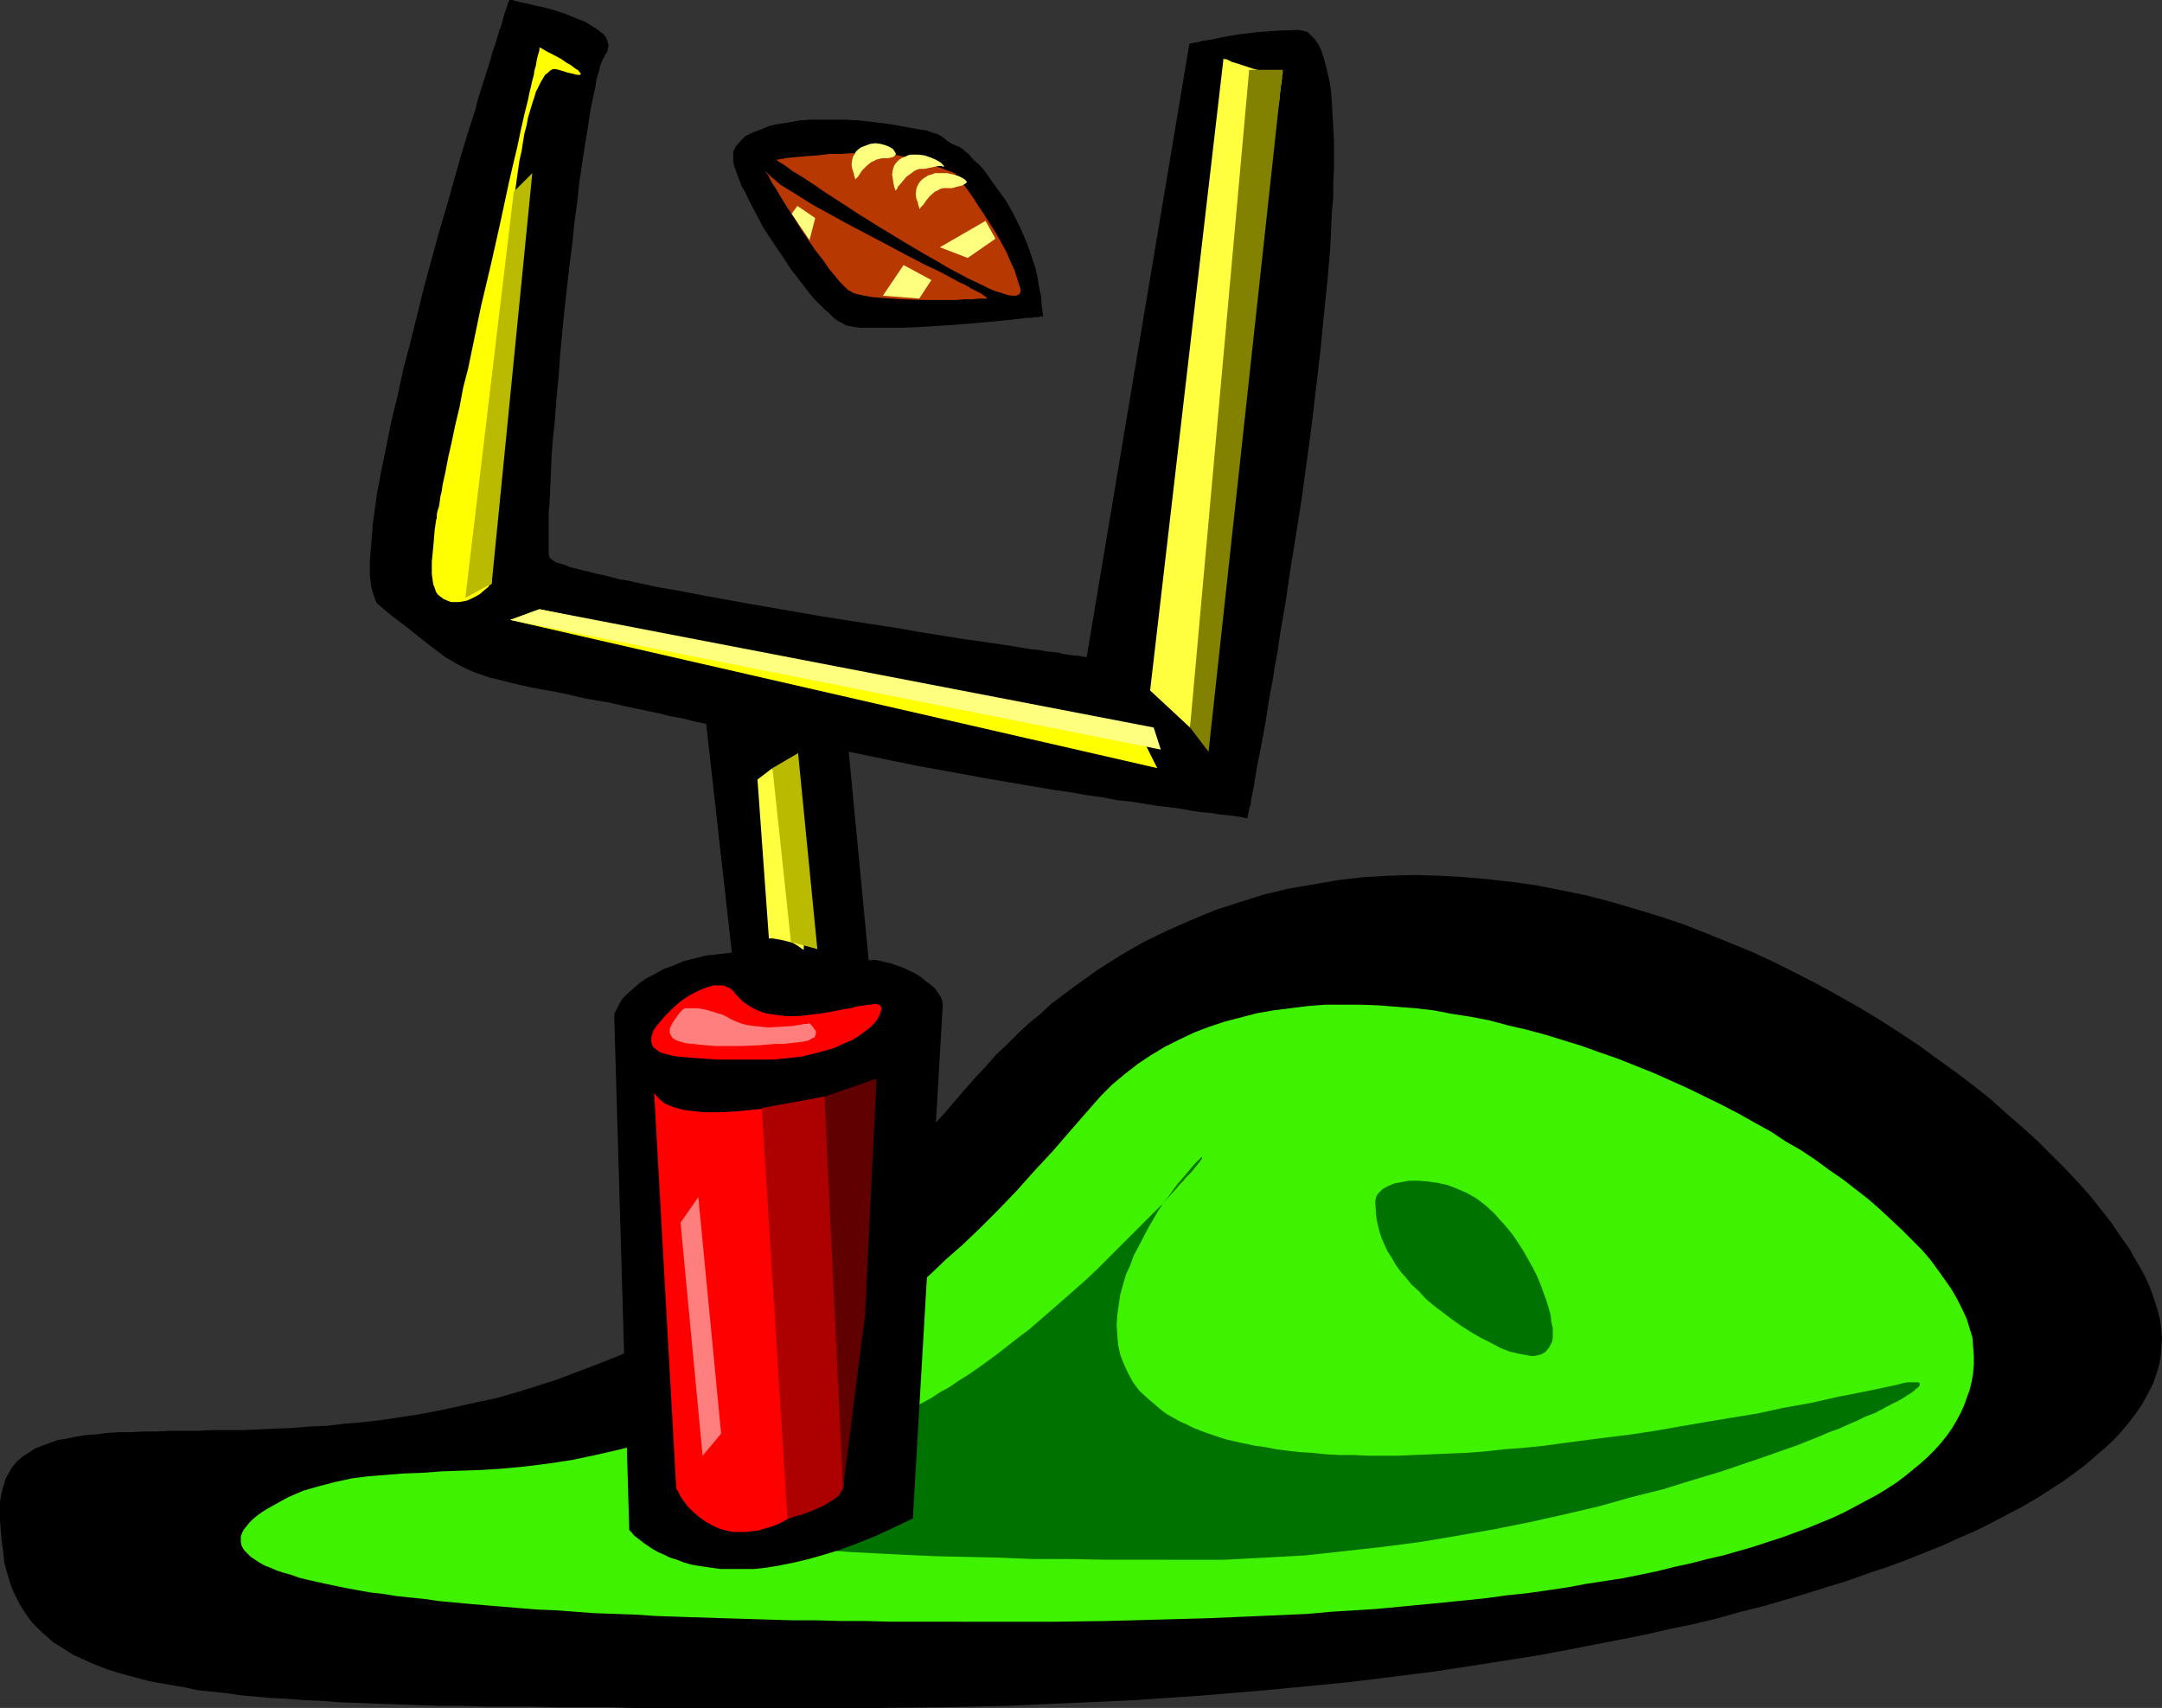 <?xml version="1.0" encoding="UTF-8" standalone="no"?>
<svg
   version="1.0"
   width="129.724mm"
   height="102.479mm"
   id="svg28"
   sodipodi:docname="Football - Field Goal.wmf"
   xmlns:inkscape="http://www.inkscape.org/namespaces/inkscape"
   xmlns:sodipodi="http://sodipodi.sourceforge.net/DTD/sodipodi-0.dtd"
   xmlns="http://www.w3.org/2000/svg"
   xmlns:svg="http://www.w3.org/2000/svg">
  <rect width="100%" height="100%" fill="#333333" stroke="none"/>
  <sodipodi:namedview
     id="namedview28"
     pagecolor="#ffffff"
     bordercolor="#000000"
     borderopacity="0.25"
     inkscape:showpageshadow="2"
     inkscape:pageopacity="0.0"
     inkscape:pagecheckerboard="0"
     inkscape:deskcolor="#d1d1d1"
     inkscape:document-units="mm" />
  <defs
     id="defs1">
    <pattern
       id="WMFhbasepattern"
       patternUnits="userSpaceOnUse"
       width="6"
       height="6"
       x="0"
       y="0" />
  </defs>
  <path
     style="fill:#000000;fill-opacity:1;fill-rule:evenodd;stroke:none"
     d="m 198.768,387.324 15.029,-0.162 14.706,-0.323 14.706,-0.646 14.221,-0.646 14.221,-0.97 13.736,-1.131 6.787,-0.646 6.787,-0.646 6.626,-0.646 6.626,-0.808 6.464,-0.808 6.464,-0.808 6.302,-0.97 6.302,-0.97 6.141,-0.97 5.979,-0.97 5.979,-1.131 5.818,-1.131 5.818,-1.131 5.656,-1.131 5.656,-1.293 5.494,-1.131 5.333,-1.293 5.171,-1.454 5.171,-1.293 5.01,-1.454 4.848,-1.454 4.686,-1.454 4.686,-1.454 4.525,-1.616 4.363,-1.454 4.363,-1.616 4.04,-1.616 4.04,-1.616 3.878,-1.777 3.717,-1.616 3.555,-1.777 3.394,-1.777 3.394,-1.777 3.07,-1.777 3.07,-1.939 2.747,-1.777 2.747,-1.939 2.586,-1.939 2.262,-1.939 2.262,-1.939 2.101,-1.939 1.778,-1.939 1.778,-2.101 1.454,-1.939 1.454,-2.101 1.131,-2.101 1.131,-2.101 0.808,-2.101 0.646,-2.101 0.485,-2.101 0.162,-2.262 0.162,-2.101 -0.162,-2.101 -0.323,-2.424 -0.646,-2.424 -0.808,-2.585 -0.97,-2.585 -1.293,-2.747 -1.616,-2.747 -1.616,-2.909 -2.101,-2.909 -1.939,-2.909 -2.424,-3.07 -2.424,-3.07 -2.747,-3.07 -2.909,-3.07 -3.07,-3.07 -3.232,-3.232 -3.394,-3.07 -3.555,-3.07 -3.555,-3.232 -3.878,-3.07 -4.04,-3.07 -4.04,-2.909 -4.202,-3.07 -4.363,-2.909 -4.525,-2.909 -4.525,-2.747 -4.848,-2.747 -4.686,-2.585 -5.01,-2.585 -4.848,-2.424 -5.171,-2.424 -5.171,-2.101 -5.171,-2.101 -5.333,-2.101 -5.333,-1.777 -5.333,-1.616 -5.494,-1.616 -5.494,-1.454 -5.494,-1.131 -5.656,-1.131 -5.656,-0.808 -5.656,-0.646 -5.494,-0.485 -5.656,-0.323 -5.818,-0.162 -5.656,0.162 -5.656,0.323 -5.656,0.646 -5.656,0.97 -5.656,0.97 -5.494,1.293 -5.656,1.777 -5.494,1.777 -5.494,2.262 -5.494,2.424 -5.333,2.585 -5.333,3.07 -5.333,3.393 -5.171,3.716 -5.171,3.878 -2.424,2.262 -2.586,2.101 -2.424,2.262 -2.424,2.424 -2.586,2.424 -2.262,2.585 -2.424,2.585 -2.424,2.747 -4.848,5.656 -5.01,5.332 -4.848,5.009 -5.01,4.848 -4.848,4.524 -5.01,4.201 -4.848,4.04 -4.848,3.878 -5.01,3.555 -5.01,3.393 -4.848,3.07 -4.848,2.909 -4.848,2.747 -4.848,2.585 -4.686,2.262 -4.848,2.262 -4.848,1.939 -4.686,1.777 -4.686,1.777 -4.525,1.454 -4.686,1.454 -4.525,1.293 -4.525,0.97 -4.363,0.97 -4.525,0.97 -4.202,0.808 -4.363,0.646 -4.202,0.646 -4.202,0.485 -4.04,0.323 -4.04,0.485 -3.878,0.162 -3.878,0.323 -7.595,0.323 -3.555,0.162 h -3.555 -3.394 l -3.394,0.162 h -3.232 -3.07 l -3.07,0.162 h -3.07 l -2.747,0.162 H 26.987 l -2.586,0.162 -2.586,0.323 -2.262,0.162 -2.262,0.323 -2.101,0.485 -2.101,0.323 -1.778,0.646 -1.778,0.646 -1.616,0.646 -1.454,0.97 -1.293,0.808 -1.293,1.131 -0.97,1.131 -0.808,1.293 -0.808,1.454 -0.485,1.616 -0.485,1.777 L 0,340.625 v 1.939 2.262 l 0.323,4.04 0.485,3.716 0.162,1.777 0.485,1.777 0.97,3.232 0.646,1.616 1.454,2.909 0.808,1.293 0.97,1.454 0.97,1.293 1.131,1.131 1.131,1.131 1.293,1.131 1.293,1.131 1.616,0.97 1.454,0.97 1.616,0.97 1.778,0.808 1.778,0.808 1.939,0.808 2.101,0.808 2.101,0.646 2.262,0.646 2.424,0.646 2.424,0.646 2.586,0.485 2.747,0.485 2.909,0.485 2.909,0.646 3.07,0.323 3.232,0.323 3.232,0.485 3.394,0.323 3.717,0.323 3.555,0.162 3.878,0.323 4.04,0.162 4.04,0.323 4.363,0.162 4.363,0.162 4.525,0.162 4.686,0.162 4.848,0.162 h 5.01 l 5.171,0.162 h 5.171 5.494 l 5.656,0.162 h 5.656 5.979 l 6.141,0.162 z"
     id="path1" />
  <path
     style="fill:#3ff200;fill-opacity:1;fill-rule:evenodd;stroke:none"
     d="m 226.401,367.772 h 12.443 l 11.958,-0.162 11.958,-0.323 11.474,-0.323 11.312,-0.485 10.989,-0.485 5.333,-0.485 5.333,-0.323 5.01,-0.323 5.171,-0.485 5.01,-0.485 5.01,-0.485 4.848,-0.485 4.686,-0.485 4.686,-0.646 4.686,-0.485 4.525,-0.646 4.363,-0.646 4.363,-0.808 4.202,-0.646 4.202,-0.646 4.04,-0.808 3.878,-0.808 3.878,-0.97 3.717,-0.808 3.717,-0.97 3.555,-0.808 3.394,-0.97 3.394,-0.97 3.394,-1.131 3.07,-0.97 3.07,-1.131 3.07,-1.131 2.747,-1.131 2.747,-1.131 2.747,-1.293 2.424,-1.293 2.424,-1.293 2.424,-1.293 2.101,-1.293 2.262,-1.454 1.939,-1.454 1.778,-1.454 1.778,-1.454 1.616,-1.454 1.616,-1.616 1.454,-1.616 1.293,-1.616 1.131,-1.616 0.97,-1.616 0.97,-1.777 0.808,-1.777 0.646,-1.777 0.646,-1.777 0.485,-1.939 0.323,-1.939 0.162,-1.939 v -1.939 l -0.162,-2.101 -0.162,-2.101 -0.646,-2.101 -0.646,-2.101 -0.97,-2.101 -1.131,-2.262 -1.293,-2.262 -1.454,-2.101 -1.616,-2.262 -1.778,-2.424 -1.939,-2.262 -2.262,-2.262 -2.262,-2.262 -2.424,-2.262 -2.586,-2.424 -2.586,-2.262 -2.909,-2.262 -2.909,-2.262 -3.07,-2.101 -3.07,-2.262 -3.394,-2.262 -3.394,-1.939 -3.394,-2.262 -3.555,-1.939 -3.717,-2.101 -3.717,-1.939 -7.595,-3.716 -7.918,-3.555 -8.08,-3.232 -4.202,-1.454 -4.04,-1.454 -4.202,-1.293 -4.202,-1.293 -4.202,-1.131 -4.202,-0.97 -4.202,-1.131 -4.202,-0.808 -4.202,-0.646 -4.202,-0.808 -4.202,-0.485 -4.202,-0.323 -4.04,-0.323 -4.202,-0.162 h -4.04 -3.878 l -4.04,0.323 -3.878,0.485 -3.878,0.485 -3.717,0.646 -3.717,0.97 -3.717,0.97 -3.394,1.131 -3.394,1.293 -3.394,1.616 -3.232,1.616 -3.232,1.939 -2.909,1.939 -2.909,2.262 -2.909,2.424 -2.586,2.585 -2.424,2.747 -4.363,5.009 -4.202,4.848 -4.202,4.524 -4.04,4.524 -4.04,4.201 -4.04,4.04 -3.878,3.716 -4.04,3.555 -3.717,3.555 -3.878,3.232 -3.717,3.232 -3.717,2.909 -3.717,2.747 -3.555,2.585 -3.555,2.585 -3.555,2.262 -3.394,2.262 -3.394,1.939 -3.394,1.939 -3.394,1.777 -3.232,1.777 -3.232,1.454 -3.232,1.454 -3.07,1.454 -3.07,1.131 -3.07,1.131 -3.07,0.97 -2.909,0.97 -2.909,0.808 -2.909,0.808 -5.656,1.293 -5.333,1.131 -5.333,0.808 -5.171,0.646 -5.01,0.485 -4.848,0.323 -4.686,0.162 -4.525,0.162 -4.363,0.323 -4.363,0.162 -4.04,0.323 -4.04,0.323 -3.717,0.485 -3.717,0.808 -3.717,0.97 -3.394,0.97 -3.394,1.454 -1.778,0.97 -1.454,0.808 -1.454,0.808 -1.293,0.808 -1.131,0.808 -0.97,0.808 -0.808,0.808 -0.646,0.808 -0.646,0.808 -0.323,0.646 -0.323,0.808 v 0.646 0.646 l 0.162,0.808 0.323,0.646 0.485,0.646 0.646,0.646 0.646,0.646 0.97,0.646 0.97,0.646 1.131,0.646 1.293,0.485 1.454,0.646 1.454,0.485 1.778,0.485 1.778,0.646 1.939,0.485 2.101,0.485 2.262,0.485 2.262,0.485 2.424,0.485 2.586,0.485 2.747,0.485 2.909,0.323 2.909,0.485 3.07,0.323 3.232,0.323 3.394,0.485 3.394,0.323 3.555,0.323 3.717,0.323 3.878,0.323 3.878,0.323 4.04,0.323 4.202,0.162 4.202,0.323 4.363,0.323 4.525,0.162 4.686,0.162 4.848,0.323 4.686,0.162 5.01,0.162 5.01,0.162 5.333,0.162 5.171,0.162 5.494,0.162 h 5.333 l 5.656,0.162 h 5.656 l 5.818,0.162 h 5.979 5.979 z"
     id="path2" />
  <path
     style="fill:#007200;fill-opacity:1;fill-rule:evenodd;stroke:none"
     d="m 268.579,353.714 h 9.05 l 9.211,-0.485 9.05,-0.485 8.888,-0.97 8.726,-0.97 8.726,-1.131 8.565,-1.454 8.242,-1.454 8.08,-1.616 7.918,-1.777 7.595,-1.777 7.434,-2.101 7.11,-1.777 6.787,-2.101 6.464,-1.939 6.141,-2.101 2.909,-0.97 2.747,-0.97 2.747,-0.97 2.747,-0.97 2.424,-0.97 2.424,-0.97 2.262,-0.97 2.262,-0.808 2.101,-0.97 1.939,-0.808 1.939,-0.97 1.778,-0.646 1.616,-0.808 1.454,-0.808 1.293,-0.646 1.293,-0.646 1.131,-0.646 0.97,-0.646 0.808,-0.485 0.646,-0.485 0.485,-0.485 0.485,-0.323 0.323,-0.485 v -0.162 -0.323 l -0.323,-0.162 h -0.323 -0.485 -0.646 -0.97 l -0.97,0.162 -1.131,0.323 -6.787,1.454 -6.626,1.293 -6.464,1.454 -6.302,1.131 -5.979,1.293 -5.979,0.97 -5.818,0.97 -5.656,0.97 -5.494,0.97 -5.333,0.808 -5.171,0.646 -5.01,0.646 -5.01,0.646 -4.686,0.646 -4.686,0.485 -4.363,0.323 -4.363,0.485 -4.202,0.323 -4.04,0.162 -3.878,0.162 -3.878,0.162 -3.717,0.162 h -3.555 -3.394 l -3.232,-0.162 h -3.232 l -3.07,-0.162 -2.909,-0.323 -2.909,-0.162 -2.747,-0.323 -2.586,-0.323 -2.424,-0.485 -2.424,-0.323 -2.262,-0.485 -2.262,-0.485 -2.101,-0.485 -1.939,-0.646 -1.939,-0.646 -1.778,-0.646 -1.616,-0.646 -1.616,-0.808 -1.454,-0.646 -1.454,-0.808 -1.454,-0.808 -1.131,-0.808 -1.131,-0.97 -2.101,-1.777 -1.939,-1.777 -1.454,-1.939 -1.131,-2.101 -0.97,-2.101 -0.808,-2.101 -0.485,-2.262 -0.162,-2.101 -0.162,-2.262 0.162,-2.424 0.323,-2.262 0.323,-2.262 0.646,-2.262 0.646,-2.262 0.97,-2.101 0.808,-2.262 1.131,-2.101 2.101,-4.04 1.131,-1.939 1.131,-1.939 1.131,-1.777 1.293,-1.616 1.131,-1.616 0.97,-1.293 1.131,-1.293 0.97,-1.131 0.808,-0.97 0.808,-0.97 0.646,-0.646 0.485,-0.485 0.323,-0.323 0.323,-0.162 v 0.162 l -0.162,0.323 -0.323,0.485 -0.646,0.808 -0.808,0.97 -0.485,0.646 -0.646,0.646 -0.646,0.646 -0.646,0.808 -0.808,0.808 -0.808,0.97 -3.07,3.393 -3.07,3.07 -3.07,3.07 -2.909,2.909 -2.909,2.909 -2.747,2.747 -2.747,2.585 -2.747,2.424 -2.586,2.262 -2.586,2.262 -2.424,2.101 -2.424,2.101 -2.586,1.939 -2.262,1.777 -2.262,1.777 -2.424,1.777 -2.262,1.616 -2.101,1.454 -2.101,1.293 -2.101,1.454 -2.101,1.131 -1.939,1.293 -3.878,2.101 -3.717,1.939 -3.555,1.454 -3.555,1.454 -3.232,1.293 -3.232,0.97 -3.07,0.808 -2.909,0.808 -2.909,0.646 -2.747,0.485 -2.747,0.485 -5.333,0.808 -5.01,0.808 -4.848,0.97 -2.262,0.485 -2.586,0.808 -2.262,0.808 -2.424,0.97 -1.293,0.485 -1.131,0.646 -0.97,0.485 -0.97,0.485 -0.808,0.646 -0.808,0.485 -0.485,0.485 -0.485,0.646 -0.485,0.485 -0.323,0.485 -0.162,0.485 -0.162,0.323 0.162,0.646 0.162,0.485 0.162,0.323 0.323,0.485 0.97,0.808 0.646,0.485 0.808,0.323 0.808,0.485 0.97,0.323 0.97,0.323 1.131,0.485 2.586,0.646 1.454,0.323 1.454,0.323 1.616,0.323 1.778,0.323 1.778,0.323 1.939,0.323 1.939,0.323 2.101,0.323 2.101,0.162 2.262,0.323 4.848,0.485 2.586,0.323 2.586,0.162 5.494,0.323 5.818,0.485 6.141,0.323 6.464,0.323 6.949,0.323 7.11,0.162 7.434,0.162 7.918,0.323 h 8.08 l 8.403,0.162 h 8.726 z"
     id="path3" />
  <path
     style="fill:#000000;fill-opacity:1;fill-rule:evenodd;stroke:none"
     d="m 282.961,185.502 v -0.162 -0.323 l 0.162,-0.646 0.162,-0.97 0.323,-0.97 0.162,-1.293 0.323,-1.616 0.323,-1.616 0.323,-2.101 0.323,-1.939 0.485,-2.424 0.485,-2.424 0.485,-2.585 0.485,-2.747 0.485,-3.07 0.485,-3.07 0.646,-3.232 0.485,-3.232 0.646,-3.393 0.485,-3.555 0.646,-3.716 0.646,-3.716 1.131,-7.756 1.293,-7.918 1.293,-8.241 2.262,-16.643 0.97,-8.403 0.97,-8.241 0.808,-8.241 0.808,-7.918 0.646,-7.595 0.162,-3.716 0.162,-3.716 0.323,-3.555 v -3.393 l 0.162,-3.393 v -6.302 l -0.162,-2.909 -0.162,-2.747 -0.162,-2.747 -0.162,-2.424 -0.323,-2.262 -0.485,-2.101 -0.485,-1.939 -0.485,-1.777 -0.485,-1.454 -0.646,-1.293 -0.808,-1.131 -0.808,-0.808 -0.808,-0.808 -1.131,-0.323 -0.97,-0.162 -4.525,0.162 -4.525,0.323 -4.202,0.485 -1.939,0.323 -1.778,0.323 -1.616,0.323 -1.454,0.323 -1.454,0.162 -1.131,0.323 -0.97,0.162 -0.646,0.162 h -0.323 l -0.162,0.162 -23.27,138.965 v 0 h -0.323 -0.323 l -0.646,-0.162 -0.808,-0.162 h -0.808 l -1.131,-0.162 -1.131,-0.162 -1.293,-0.323 -1.293,-0.162 -1.616,-0.162 -1.616,-0.323 -1.778,-0.162 -1.939,-0.323 -1.939,-0.323 -2.101,-0.323 -4.363,-0.646 -4.686,-0.646 -5.01,-0.808 -5.171,-0.808 -5.333,-0.97 -5.494,-0.808 -11.312,-1.777 -11.15,-1.939 -5.656,-0.97 -5.333,-0.97 -5.333,-0.97 -5.01,-0.97 -4.686,-0.808 -4.525,-0.97 -2.101,-0.485 -2.101,-0.323 -1.778,-0.485 -1.939,-0.485 -1.616,-0.323 -1.778,-0.485 -1.454,-0.323 -1.293,-0.323 -1.293,-0.323 -1.131,-0.485 -0.97,-0.323 -0.808,-0.162 -0.646,-0.323 -0.485,-0.323 -0.323,-0.323 -0.323,-0.162 v -0.323 l -0.162,-0.485 v -0.646 -0.646 -5.332 -1.293 -1.616 l 0.162,-1.454 0.162,-3.393 0.162,-3.716 0.162,-4.04 0.323,-4.201 0.485,-4.524 0.323,-4.686 0.485,-4.848 0.323,-4.848 0.97,-10.018 1.131,-10.018 0.646,-5.009 0.485,-4.848 0.646,-4.686 0.485,-4.524 0.646,-4.363 0.646,-4.201 0.646,-3.878 0.485,-3.393 0.646,-3.232 0.323,-1.454 0.323,-1.454 0.162,-1.293 0.323,-1.131 0.323,-0.97 0.162,-0.97 0.323,-0.808 0.323,-0.808 0.323,-0.485 0.162,-0.485 0.485,-0.646 0.162,-0.646 0.162,-0.808 -0.162,-0.646 -0.162,-0.646 -0.323,-0.646 -0.485,-0.646 -0.646,-0.485 -0.808,-0.646 -0.808,-0.485 -1.778,-1.131 -2.101,-0.808 -2.262,-0.97 -2.424,-0.808 -2.262,-0.646 -2.262,-0.485 -1.939,-0.485 -1.616,-0.323 -0.646,-0.162 -0.646,-0.162 L 116.19,0 h -0.485 -0.162 v 0 0 l -0.162,0.323 -0.162,0.323 -0.162,0.646 -0.323,0.808 -0.323,0.97 -0.323,1.131 -0.323,1.293 -0.485,1.293 -0.485,1.616 -0.485,1.616 -0.646,1.777 -0.485,1.939 -0.646,1.939 -0.646,2.101 -1.454,4.524 -0.646,2.585 -1.616,5.009 -1.616,5.332 -1.616,5.656 -1.616,5.817 -1.778,5.979 -3.394,12.442 -3.07,12.442 -1.616,6.14 -1.293,5.979 -1.454,5.979 -1.131,5.656 -1.131,5.494 -0.485,2.585 -0.485,2.424 -0.323,2.585 -0.323,2.262 -0.323,2.262 -0.162,2.262 -0.162,2.101 -0.162,1.939 -0.162,1.777 v 3.393 l 0.162,1.454 0.162,1.293 0.323,1.131 0.323,0.97 0.323,0.97 0.323,0.646 0.646,0.485 2.262,1.939 2.101,1.616 1.939,1.454 1.778,1.454 1.616,1.293 1.454,1.131 1.293,0.97 1.293,0.97 1.293,0.97 1.131,0.646 2.262,1.293 2.424,1.131 1.293,0.485 1.454,0.485 1.293,0.485 1.616,0.323 1.778,0.485 1.939,0.485 2.101,0.485 2.262,0.485 2.586,0.485 2.747,0.485 3.07,0.646 3.394,0.808 3.717,0.646 1.939,0.323 2.101,0.485 2.101,0.485 2.262,0.485 2.424,0.485 2.262,0.485 2.586,0.646 2.747,0.485 2.586,0.646 2.909,0.646 5.818,51.869 -2.909,0.323 -2.909,0.323 -2.586,0.646 -2.586,0.646 -2.262,0.97 -2.262,0.808 -1.939,1.131 -1.939,0.97 -1.616,1.131 -1.454,1.293 -1.293,1.131 -1.131,1.131 -0.646,1.131 -0.646,1.293 -0.485,0.97 v 0.97 l 3.394,116.019 0.162,0.162 v 0.162 l 0.323,0.162 0.323,0.485 0.485,0.485 0.646,0.485 0.646,0.485 0.808,0.646 0.97,0.646 0.97,0.646 1.131,0.646 1.454,0.646 1.293,0.646 1.616,0.485 1.616,0.646 1.778,0.485 1.939,0.323 2.262,0.323 2.262,0.323 h 2.424 2.424 2.747 l 2.909,-0.323 2.909,-0.485 3.232,-0.646 3.394,-0.808 3.394,-0.97 3.717,-1.131 3.878,-1.454 4.04,-1.616 4.202,-1.939 4.363,-2.101 6.787,-116.504 -0.162,-0.97 -0.323,-0.808 -0.646,-0.97 -0.646,-0.97 -0.97,-0.808 -1.131,-0.808 -1.131,-0.97 -1.293,-0.808 -2.747,-1.293 -1.454,-0.485 -1.293,-0.485 -1.454,-0.323 -1.293,-0.323 -1.131,-0.162 -1.131,0.162 -4.525,-47.345 7.757,1.616 7.918,1.616 8.08,1.454 7.918,1.454 7.595,1.293 7.595,1.293 3.555,0.485 3.555,0.646 3.555,0.485 3.232,0.646 3.232,0.323 3.07,0.485 2.909,0.485 2.747,0.323 2.586,0.323 2.586,0.485 2.262,0.323 2.101,0.162 1.778,0.323 1.616,0.162 1.454,0.162 1.131,0.162 0.97,0.162 0.646,0.162 h 0.485 z"
     id="path4" />
  <path
     style="fill:#ff0000;fill-opacity:1;fill-rule:evenodd;stroke:none"
     d="m 171.942,240.28 h 3.394 l 3.394,-0.323 2.909,-0.323 2.747,-0.646 2.424,-0.646 2.262,-0.646 2.101,-0.97 1.939,-0.808 1.616,-0.97 1.293,-0.97 1.293,-0.97 0.97,-0.97 0.646,-0.808 0.485,-0.97 0.323,-0.808 0.162,-0.808 -0.162,-0.323 -0.162,-0.323 -0.323,-0.162 -0.485,-0.162 h -0.485 l -0.808,0.162 h -0.646 l -0.808,0.162 -2.101,0.323 -0.97,0.323 -1.293,0.162 -2.424,0.485 -2.586,0.485 -2.747,0.323 -2.747,0.323 h -2.909 l -2.586,-0.323 -1.293,-0.162 -1.293,-0.323 -1.293,-0.485 -0.97,-0.485 -1.131,-0.646 -1.131,-0.808 -0.808,-0.808 -0.97,-0.97 -0.485,-0.646 -0.485,-0.485 -0.646,-0.323 -0.646,-0.323 -0.646,-0.162 h -0.646 -1.454 l -1.616,0.485 -1.616,0.646 -1.616,0.808 -1.616,0.97 -1.454,1.131 -1.454,1.293 -1.293,1.293 -1.131,1.293 -0.97,1.131 -0.808,1.131 -0.323,1.131 -0.162,0.323 v 0.485 0.646 l 0.162,0.646 0.323,0.646 0.646,0.485 0.646,0.485 0.808,0.323 1.131,0.323 1.293,0.323 1.454,0.162 1.778,0.162 1.939,0.162 2.262,0.162 2.586,0.162 h 2.747 3.07 z"
     id="path5" />
  <path
     style="fill:#ff0000;fill-opacity:1;fill-rule:evenodd;stroke:none"
     d="m 148.349,247.874 5.01,89.681 v 0.162 h 0.162 l 0.162,0.323 0.162,0.323 0.485,0.97 0.646,0.97 0.97,1.293 1.131,1.131 1.454,1.293 1.616,1.131 1.778,0.97 1.131,0.485 0.97,0.323 1.293,0.323 1.131,0.162 h 1.293 1.293 l 1.454,-0.162 1.454,-0.162 1.616,-0.485 1.616,-0.485 1.616,-0.646 1.778,-0.97 1.778,-0.97 1.939,-1.293 0.97,-0.646 0.808,-0.808 0.808,-0.97 0.808,-0.97 0.808,-0.97 1.293,-2.424 0.646,-1.293 0.97,-2.747 0.97,-3.07 0.808,-3.232 0.485,-3.393 0.485,-3.555 0.323,-3.878 0.162,-3.878 0.162,-3.878 v -4.04 l -0.162,-4.04 -0.323,-8.241 -0.646,-8.079 -0.323,-3.716 -0.485,-3.878 -0.485,-3.555 -0.323,-3.393 -0.485,-3.232 -0.485,-3.07 -0.485,-2.747 -0.323,-2.424 -0.323,-2.101 -0.162,-0.97 -0.162,-0.97 -0.162,-0.808 -0.162,-0.646 -0.162,-0.485 v -0.485 -0.485 l -0.162,-0.162 v -0.323 0 h -0.162 l -0.162,0.162 h -0.485 l -0.646,0.162 -0.808,0.162 -0.808,0.323 -1.131,0.162 -0.97,0.323 -2.586,0.485 -3.07,0.485 -3.07,0.485 -3.232,0.323 -3.394,0.323 -3.394,0.162 h -3.232 l -3.07,-0.323 -1.454,-0.162 -1.293,-0.323 -1.131,-0.323 -1.293,-0.485 -0.97,-0.485 -0.808,-0.646 -0.808,-0.808 z"
     id="path6" />
  <path
     style="fill:#000000;fill-opacity:1;fill-rule:evenodd;stroke:none"
     d="m 200.384,27.955 2.262,0.323 2.586,0.485 2.586,0.485 1.131,0.162 1.131,0.162 1.293,0.485 1.131,0.323 0.97,0.485 0.808,0.646 0.808,0.646 0.808,0.485 0.808,0.323 1.131,0.485 v 0 l 0.162,0.162 0.323,0.162 0.162,0.162 0.485,0.485 0.485,0.323 0.485,0.485 0.485,0.646 0.646,0.646 0.808,0.646 1.454,1.616 1.454,2.101 1.616,2.262 1.778,2.424 1.616,2.909 1.616,3.232 1.454,3.393 0.646,1.777 0.646,1.939 0.646,1.939 0.485,2.101 0.323,2.101 0.485,2.262 0.162,2.262 0.323,2.262 h -0.162 -0.323 l -0.485,0.162 h -0.808 l -0.808,0.162 h -1.131 l -1.131,0.162 -1.454,0.162 -1.454,0.162 -1.616,0.162 -3.394,0.323 -3.717,0.323 -3.878,0.323 -7.918,0.485 -3.878,0.162 h -3.394 -3.232 -1.454 -1.293 l -1.131,-0.162 -0.97,-0.162 -0.808,-0.162 -0.485,-0.162 -0.808,-0.485 -0.97,-0.485 -0.97,-0.808 -0.808,-0.808 -1.131,-0.97 -0.97,-0.97 -1.131,-1.131 -1.131,-1.293 -2.101,-2.747 -2.262,-2.909 -2.101,-3.232 -2.101,-3.07 -2.101,-3.232 -1.778,-3.393 -1.616,-3.07 -0.646,-1.454 -0.808,-1.293 -0.485,-1.293 -0.485,-1.293 -0.485,-1.293 -0.323,-0.97 -0.162,-0.97 v -0.808 -0.808 -0.646 l 0.323,-0.485 0.323,-0.646 0.97,-1.131 1.131,-1.131 1.616,-0.808 1.778,-0.646 1.939,-0.808 2.101,-0.485 2.262,-0.323 2.586,-0.485 2.424,-0.162 h 2.747 2.747 2.747 l 2.747,0.162 2.909,0.323 z"
     id="path7" />
  <path
     style="fill:#b73800;fill-opacity:1;fill-rule:evenodd;stroke:none"
     d="m 173.558,38.781 v 0 l 0.162,0.323 0.162,0.162 0.323,0.485 0.323,0.646 0.323,0.646 0.485,0.808 0.646,0.97 1.131,1.939 1.293,2.101 1.616,2.424 1.454,2.424 3.394,5.009 1.778,2.262 1.454,2.101 1.616,1.939 0.646,0.808 0.808,0.808 0.485,0.485 0.646,0.646 0.646,0.323 0.485,0.323 0.485,0.162 0.646,0.162 1.454,0.323 1.778,0.323 2.101,0.162 2.262,0.162 2.424,0.162 5.01,0.162 h 7.11 l 2.101,-0.162 h 1.778 l 1.454,-0.162 h 0.646 0.485 0.485 0.162 v -0.162 l -0.162,-0.162 -0.485,-0.323 -0.646,-0.485 -0.97,-0.485 -1.293,-0.646 -1.293,-0.808 -1.454,-0.646 -1.778,-0.97 -1.778,-0.97 -1.939,-0.97 -2.101,-0.97 -4.363,-2.262 -4.525,-2.424 -9.211,-4.848 -4.363,-2.424 -2.101,-1.131 -1.939,-1.131 -1.778,-1.131 -1.778,-1.131 -1.616,-0.97 -1.293,-0.808 -1.131,-0.97 -0.97,-0.808 -0.808,-0.808 z"
     id="path8" />
  <path
     style="fill:#b73800;fill-opacity:1;fill-rule:evenodd;stroke:none"
     d="m 175.982,36.195 h 0.162 0.162 0.323 l 0.323,-0.162 h 0.485 l 0.646,-0.162 1.454,-0.162 1.778,-0.162 1.939,-0.162 2.262,-0.162 2.586,-0.323 h 2.586 l 2.586,-0.162 5.171,0.162 h 2.747 l 2.424,0.323 2.262,0.485 2.262,0.485 1.293,0.485 1.293,0.485 2.747,0.97 1.293,0.485 0.97,0.323 0.323,0.162 0.323,0.162 h 0.162 v 0 l 0.162,0.162 v 0.162 l 0.162,0.162 0.323,0.323 0.323,0.323 0.323,0.485 0.808,1.131 0.97,1.293 1.131,1.616 1.131,1.777 1.293,1.939 2.586,4.04 2.424,4.363 0.97,2.262 0.97,2.101 0.646,2.101 0.646,1.939 v 0.485 0.323 l -0.162,0.323 -0.162,0.162 -0.646,0.323 h -0.323 -0.485 l -1.131,-0.162 -1.454,-0.485 -1.616,-0.485 -1.778,-0.808 -1.939,-0.97 -2.101,-0.97 -2.424,-1.293 -2.424,-1.293 -2.424,-1.454 -2.586,-1.454 -5.171,-3.07 -5.333,-3.232 -5.171,-3.232 -2.424,-1.616 -2.262,-1.454 -2.262,-1.454 -2.101,-1.454 -1.939,-1.293 -1.778,-1.131 -1.616,-0.97 -1.293,-0.97 -0.97,-0.646 -0.808,-0.485 -0.162,-0.162 -0.323,-0.162 v -0.162 z"
     id="path9" />
  <path
     style="fill:#ffff7f;fill-opacity:1;fill-rule:evenodd;stroke:none"
     d="m 200.061,35.872 h 0.808 0.485 l 0.808,-0.162 0.485,-0.162 0.323,-0.323 0.162,-0.162 v -0.162 -0.162 l -0.323,-0.485 -0.323,-0.485 -0.808,-0.485 -0.808,-0.323 -1.131,-0.323 -1.131,-0.162 -1.293,0.162 -1.293,0.485 -0.808,0.323 -0.646,0.485 -0.485,0.485 -0.323,0.646 -0.323,0.485 -0.162,0.646 -0.162,1.131 0.162,0.97 0.323,0.97 0.162,0.808 0.162,0.323 v 0.162 0.162 0 l 0.162,-0.162 0.162,-0.162 0.323,-0.323 0.323,-0.485 0.646,-0.97 0.97,-0.97 0.97,-0.808 0.646,-0.323 0.646,-0.323 0.646,-0.162 z"
     id="path10" />
  <path
     style="fill:#ffff7f;fill-opacity:1;fill-rule:evenodd;stroke:none"
     d="m 209.272,38.296 h 0.323 l 0.808,-0.162 0.808,-0.162 1.616,-0.323 h 0.646 l 0.485,0.162 h 0.162 l 0.162,0.162 -0.162,-0.162 -0.162,-0.323 -0.323,-0.323 -0.323,-0.323 -1.131,-0.646 -1.131,-0.485 -1.454,-0.485 -1.454,-0.162 h -1.616 l -0.646,0.162 -0.646,0.323 -0.808,0.323 -0.646,0.485 -0.485,0.485 -0.485,0.646 -0.162,0.485 -0.162,0.485 -0.162,1.131 0.162,1.131 0.162,0.97 0.162,0.808 0.162,0.323 v 0.162 0.162 h 0.162 l 0.162,-0.162 0.162,-0.162 0.162,-0.485 0.323,-0.323 0.808,-0.97 0.808,-0.97 1.131,-0.808 0.646,-0.485 0.646,-0.323 0.646,-0.162 z"
     id="path11" />
  <path
     style="fill:#ffff7f;fill-opacity:1;fill-rule:evenodd;stroke:none"
     d="m 214.605,42.659 h 1.293 l 1.131,-0.323 0.808,-0.162 0.485,-0.162 0.485,-0.323 0.323,-0.162 v -0.162 h 0.162 l -0.162,-0.323 -0.162,-0.162 -0.162,-0.162 -0.485,-0.323 -0.97,-0.485 -1.131,-0.323 -1.454,-0.323 h -1.293 -1.454 l -0.808,0.323 -0.646,0.162 -0.808,0.485 -0.646,0.485 -0.485,0.485 -0.323,0.485 -0.323,0.646 -0.162,0.485 -0.162,1.131 0.162,1.131 0.323,0.808 0.162,0.808 0.162,0.323 v 0.323 0 0 h 0.162 l 0.162,-0.323 0.323,-0.323 0.323,-0.323 0.646,-0.97 0.808,-0.97 1.131,-0.97 1.293,-0.646 0.646,-0.162 z"
     id="path12" />
  <path
     style="fill:#ffff7f;fill-opacity:1;fill-rule:evenodd;stroke:none"
     d="m 223.493,50.092 -10.342,5.979 6.302,2.424 6.302,-4.363 z"
     id="path13" />
  <path
     style="fill:#ffff7f;fill-opacity:1;fill-rule:evenodd;stroke:none"
     d="m 200.222,67.059 4.686,-6.948 6.302,3.393 -2.747,4.201 z"
     id="path14" />
  <path
     style="fill:#ffff7f;fill-opacity:1;fill-rule:evenodd;stroke:none"
     d="m 180.83,46.699 -1.293,1.777 4.04,5.979 1.293,-5.009 z"
     id="path15" />
  <path
     style="fill:#ffff00;fill-opacity:1;fill-rule:evenodd;stroke:none"
     d="m 122.331,10.826 v 0 0.162 0.323 l -0.162,0.646 -0.162,0.485 -0.162,0.646 -0.162,0.808 -0.162,0.97 -0.323,1.131 -0.162,1.131 -0.323,1.131 -0.323,1.454 -0.323,1.293 -0.323,1.616 -0.808,3.232 -0.808,3.555 -0.808,3.878 -0.97,4.04 -0.97,4.201 -0.97,4.524 -0.97,4.524 -2.101,9.372 -2.262,9.534 -1.939,9.372 -0.97,4.686 -1.131,4.363 -0.808,4.363 -0.97,4.04 -0.808,3.878 -0.808,3.555 -0.646,3.393 -0.323,1.454 -0.323,1.454 -0.162,1.293 -0.323,1.293 -0.162,1.293 -0.162,0.97 -0.323,0.97 -0.162,0.808 v 0.808 l -0.162,0.485 -0.323,2.262 -0.162,1.939 -0.162,1.939 -0.162,1.616 -0.162,1.616 v 1.454 1.454 l 0.162,1.131 0.162,1.131 0.323,0.808 0.323,0.97 0.485,0.646 0.646,0.485 0.646,0.485 0.808,0.323 0.808,0.323 h 0.97 0.808 l 0.97,-0.162 0.808,-0.162 1.454,-0.646 1.454,-0.808 1.131,-0.97 0.808,-0.646 0.323,-0.485 0.323,-0.162 0.162,-0.162 v 0 -1.454 -0.646 -1.939 l 0.162,-1.131 v -1.293 -1.454 -1.616 -1.616 l 0.162,-1.777 v -1.939 l 0.162,-1.939 v -2.101 l 0.162,-4.363 0.162,-4.686 0.162,-5.009 0.162,-5.009 0.323,-5.332 0.323,-5.494 0.646,-10.988 0.97,-11.149 0.485,-5.332 0.646,-5.332 0.485,-5.009 0.646,-4.848 0.646,-4.524 0.485,-2.101 0.323,-2.101 0.323,-1.939 0.485,-1.777 0.323,-1.777 0.485,-1.616 0.485,-1.616 0.485,-1.454 0.323,-1.131 0.646,-1.293 0.485,-0.97 0.485,-0.808 0.485,-0.808 0.646,-0.485 0.485,-0.485 0.646,-0.323 h 0.646 l 0.646,0.162 1.131,0.323 0.97,0.323 0.808,0.162 0.646,0.162 0.646,0.162 h 0.646 l 0.162,-0.162 V 16.643 l -0.162,-0.162 -0.162,-0.162 -0.162,-0.323 -0.808,-0.485 -0.808,-0.646 -1.131,-0.646 -1.131,-0.808 -2.424,-1.293 -0.97,-0.485 -0.808,-0.485 -0.323,-0.162 -0.162,-0.162 h -0.162 z"
     id="path16" />
  <path
     style="fill:#ffff00;fill-opacity:1;fill-rule:evenodd;stroke:none"
     d="m 115.705,140.581 146.733,33.61 -3.394,-6.787 -136.713,-29.247 z"
     id="path17" />
  <path
     style="fill:#ffff3f;fill-opacity:1;fill-rule:evenodd;stroke:none"
     d="m 260.822,156.578 16.645,-143.327 0.162,0.162 h 0.485 l 0.646,0.323 0.646,0.323 1.131,0.323 0.97,0.323 2.424,0.808 2.424,0.646 0.97,0.162 1.131,0.162 h 0.97 0.646 l 0.485,-0.323 0.323,-0.323 v 0.646 l -0.162,0.646 v 0.808 l -0.162,0.97 -0.162,1.131 -0.162,1.454 -0.162,1.616 -0.323,1.616 -0.162,1.939 -0.323,1.939 -0.323,2.262 -0.323,2.262 -0.323,2.424 -0.323,2.424 -0.323,2.747 -0.485,2.747 -0.323,2.909 -0.485,2.909 -0.808,6.14 -0.97,6.463 -0.808,6.625 -0.97,6.948 -2.101,14.058 -1.939,14.058 -0.97,6.787 -0.97,6.787 -0.97,6.463 -0.97,6.302 -0.323,2.909 -0.485,2.909 -0.323,2.909 -0.485,2.747 -0.323,2.424 -0.323,2.585 -0.323,2.262 -0.323,2.262 -0.323,2.101 -0.323,1.939 -0.162,1.777 -0.323,1.777 -0.162,1.454 -0.162,1.293 -0.162,1.131 -0.162,0.808 -0.162,0.808 v 0.485 l -0.162,0.323 v 0.162 z"
     id="path18" />
  <path
     style="fill:#baba00;fill-opacity:1;fill-rule:evenodd;stroke:none"
     d="m 105.525,135.571 5.979,-3.232 9.211,-93.074 -4.202,4.201 z"
     id="path19" />
  <path
     style="fill:#ffff7f;fill-opacity:1;fill-rule:evenodd;stroke:none"
     d="m 115.705,140.581 6.626,-2.424 139.299,26.823 1.616,5.009 z"
     id="path20" />
  <path
     style="fill:#ffff3f;fill-opacity:1;fill-rule:evenodd;stroke:none"
     d="m 171.781,176.776 2.586,36.034 h 0.323 0.485 l 0.97,0.162 0.97,0.162 1.293,0.323 1.293,0.323 1.131,0.646 1.131,0.808 0.162,0.162 0.162,-0.162 v -0.323 -1.454 -1.131 l -0.162,-1.131 -0.162,-1.293 -0.162,-1.454 -0.323,-1.616 -0.323,-1.616 -0.162,-1.777 -0.808,-3.716 -0.646,-4.04 -0.808,-3.878 -0.808,-3.878 -0.646,-3.716 -0.323,-1.616 -0.323,-1.616 -0.323,-1.454 -0.162,-1.293 -0.323,-1.131 -0.162,-0.97 -0.162,-0.808 -0.162,-0.646 -0.162,-0.323 v -0.162 z"
     id="path21" />
  <path
     style="fill:#baba00;fill-opacity:1;fill-rule:evenodd;stroke:none"
     d="m 180.992,170.797 -5.818,3.393 4.202,39.427 5.979,1.616 z"
     id="path22" />
  <path
     style="fill:#ff7f7f;fill-opacity:1;fill-rule:evenodd;stroke:none"
     d="m 155.136,228.645 v 0.162 l -0.323,0.162 -0.323,0.323 -0.323,0.323 -0.808,1.131 -0.808,1.131 -0.323,0.646 -0.323,0.646 v 0.485 0.646 l 0.323,0.646 0.323,0.485 0.808,0.485 0.97,0.323 1.131,0.323 1.454,0.162 1.616,0.162 1.616,0.162 1.939,0.162 h 5.979 l 4.04,-0.162 1.939,-0.162 1.939,-0.162 h 1.778 l 1.454,-0.162 1.454,-0.162 1.293,-0.162 0.97,-0.162 0.808,-0.323 0.485,-0.323 0.485,-0.162 0.162,-0.323 0.162,-0.485 v -0.646 l -0.485,-0.646 -0.485,-0.646 -0.323,-0.323 -0.162,-0.162 v 0 h -0.162 l -0.323,0.162 h -0.646 l -0.808,0.162 -0.97,0.162 -1.131,0.162 -2.586,0.162 -2.747,0.162 -3.07,-0.323 -1.293,-0.162 -1.454,-0.323 -1.293,-0.485 -1.131,-0.485 -1.131,-0.646 -0.97,-0.485 -1.131,-0.323 -0.97,-0.323 -1.778,-0.485 -1.616,-0.323 h -1.293 -0.646 -0.485 -0.323 -0.323 z"
     id="path23" />
  <path
     style="fill:#ad0000;fill-opacity:1;fill-rule:evenodd;stroke:none"
     d="m 172.75,251.267 5.818,93.074 h 0.162 l 0.323,-0.162 h 0.485 l 0.646,-0.323 0.97,-0.162 0.97,-0.323 2.101,-0.808 2.262,-0.97 1.939,-1.131 0.97,-0.646 0.808,-0.646 0.485,-0.808 0.485,-0.808 v -0.162 l 0.162,-0.323 v -0.485 -0.646 -0.646 l 0.162,-0.808 v -1.939 l -0.162,-2.101 v -2.585 -2.747 l -0.162,-3.07 -0.162,-3.393 -0.162,-3.555 -0.162,-3.716 -0.162,-3.716 -0.323,-7.918 -0.485,-8.079 -0.485,-8.241 -0.323,-3.878 -0.162,-3.878 -0.323,-3.555 -0.162,-3.555 -0.162,-3.393 -0.323,-3.232 -0.162,-2.909 -0.162,-2.424 -0.162,-2.262 v -1.131 l -0.162,-0.808 v -0.97 -0.646 -0.646 l -0.162,-0.485 v -0.485 -0.162 -0.323 z"
     id="path24" />
  <path
     style="fill:#600000;fill-opacity:1;fill-rule:evenodd;stroke:none"
     d="m 198.768,244.642 -11.797,4.04 4.202,88.873 5.01,-39.427 z"
     id="path25" />
  <path
     style="fill:#ff7f7f;fill-opacity:1;fill-rule:evenodd;stroke:none"
     d="m 159.337,330.122 -5.01,-52.839 4.04,-5.817 5.171,53.647 z"
     id="path26" />
  <path
     style="fill:#828200;fill-opacity:1;fill-rule:evenodd;stroke:none"
     d="m 269.872,164.98 4.202,5.494 16.806,-154.639 h -7.595 z"
     id="path27" />
  <path
     style="fill:#007200;fill-opacity:1;fill-rule:evenodd;stroke:none"
     d="m 325.3,296.189 1.939,1.454 2.101,1.616 2.101,1.454 2.262,1.454 2.262,1.293 2.262,1.131 2.101,1.131 2.101,0.808 2.101,0.485 1.778,0.323 0.808,0.162 h 0.808 l 0.808,-0.162 0.646,-0.162 0.646,-0.323 0.485,-0.323 0.808,-0.97 0.323,-0.646 0.323,-0.646 0.162,-0.808 v -0.97 -1.293 l -0.323,-1.454 -0.162,-1.616 -0.485,-1.616 -0.485,-1.616 -0.646,-1.777 -0.646,-1.777 -0.808,-1.939 -0.97,-1.939 -2.101,-3.716 -1.131,-1.777 -1.293,-1.939 -1.454,-1.777 -1.454,-1.616 -1.454,-1.616 -1.939,-1.777 -1.939,-1.454 -2.262,-1.293 -2.262,-0.97 -2.101,-0.808 -2.262,-0.485 -2.262,-0.323 -2.101,-0.162 h -1.939 l -1.778,0.323 -1.778,0.323 -1.454,0.646 -1.131,0.646 -0.485,0.485 -0.485,0.485 -0.323,0.485 -0.162,0.485 -0.162,0.646 v 0.485 l 0.162,2.585 0.162,1.293 0.323,1.454 0.323,1.293 0.485,1.454 0.646,1.454 0.646,1.454 0.97,1.454 0.808,1.454 1.131,1.616 1.293,1.454 1.293,1.616 1.616,1.454 1.616,1.777 z"
     id="path28" />
</svg>

